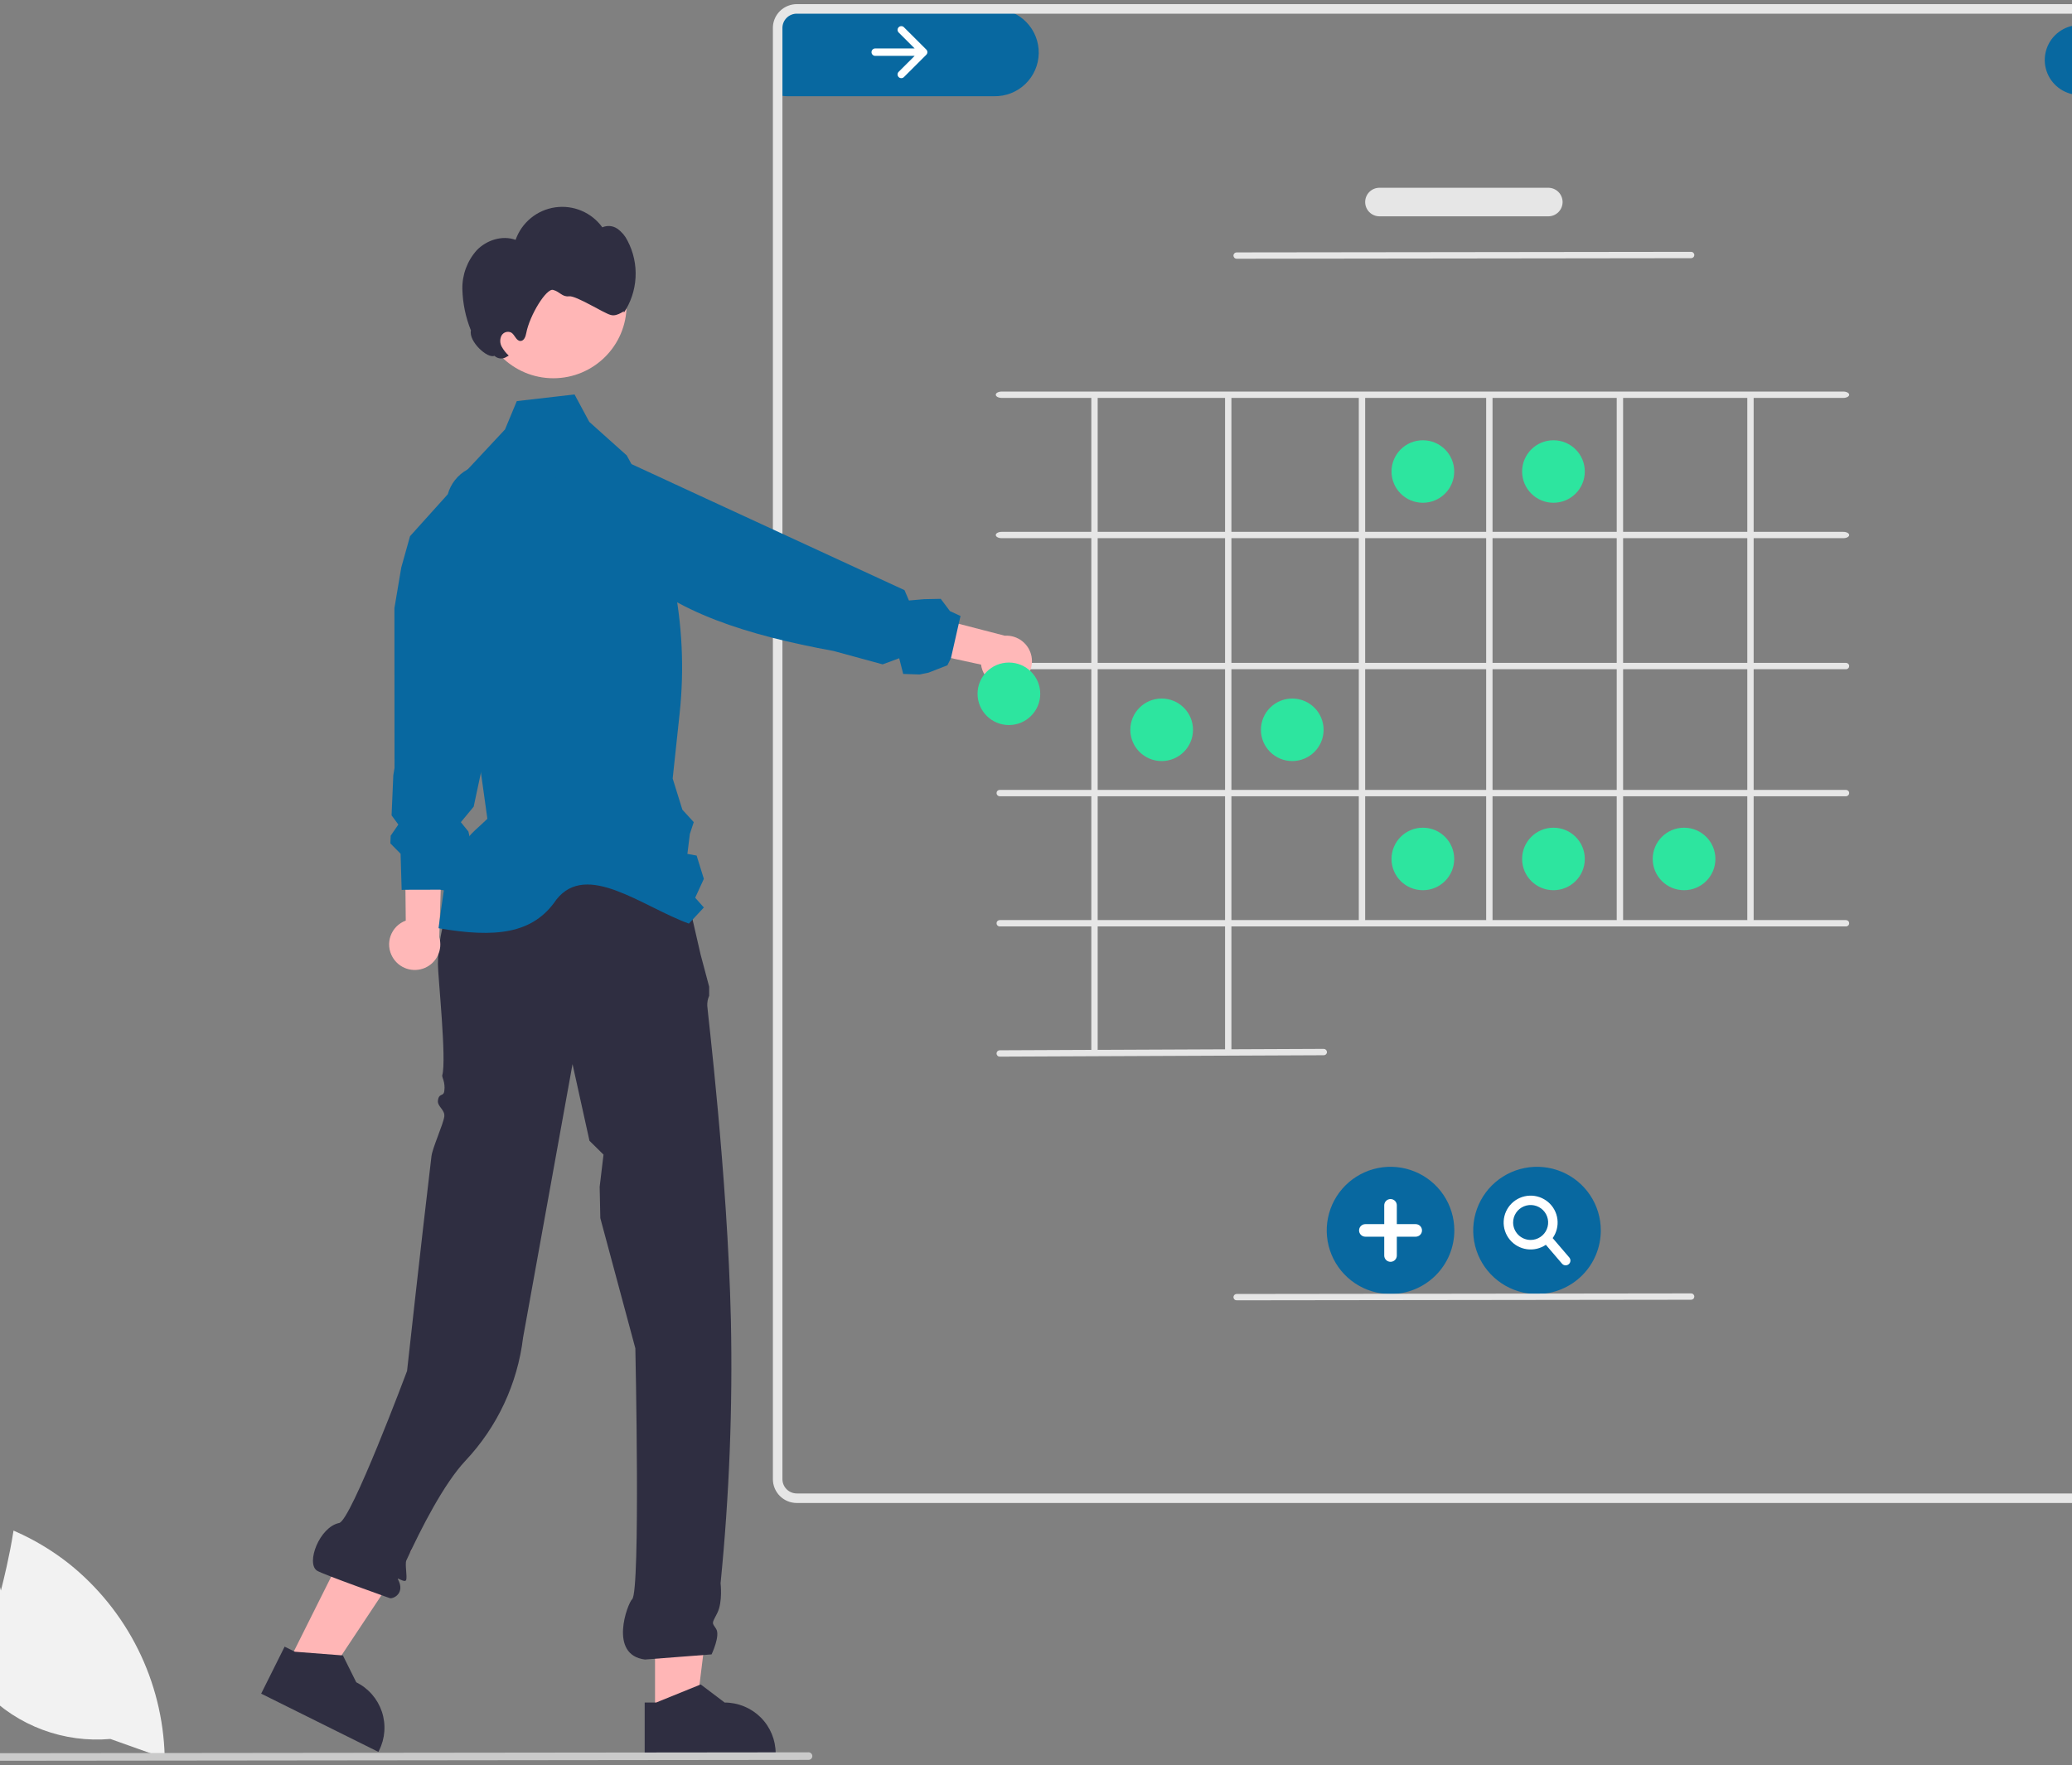 <svg width="250" height="213" viewBox="0 0 250 213" fill="none" xmlns="http://www.w3.org/2000/svg">
<rect x="0" y="0" width="250" height="213" fill="#808080" stroke="none"/>
<g clip-path="url(#clip0_32_751)">
<path d="M125.331 6.435C125.318 7.128 125.17 7.811 124.892 8.446C124.615 9.081 124.215 9.655 123.716 10.136C123.216 10.617 122.626 10.994 121.98 11.248C121.334 11.501 120.644 11.625 119.95 11.613H94.988C94.898 11.61 94.808 11.608 94.717 11.601C94.483 11.586 94.251 11.554 94.021 11.506V2.693C94.021 2.34 94.129 1.996 94.33 1.706C94.532 1.416 94.817 1.195 95.148 1.071H120.14C121.541 1.097 122.875 1.677 123.848 2.683C124.821 3.688 125.354 5.038 125.331 6.435Z" fill="#0868A0"/>
<path d="M257.118 0.5H96.134C95.787 0.499 95.443 0.563 95.12 0.688C94.571 0.892 94.099 1.259 93.765 1.74C93.431 2.22 93.252 2.79 93.253 3.374V178.505C93.253 179.268 93.557 179.998 94.097 180.537C94.637 181.076 95.37 181.379 96.134 181.38H257.118C257.882 181.379 258.615 181.076 259.156 180.537C259.696 179.998 260 179.268 260 178.505V3.374C260 2.612 259.696 1.881 259.156 1.342C258.615 0.803 257.882 0.5 257.118 0.5ZM258.847 178.505C258.847 178.963 258.664 179.401 258.34 179.724C258.016 180.047 257.577 180.229 257.118 180.23H96.134C95.676 180.229 95.237 180.047 94.912 179.724C94.588 179.401 94.406 178.963 94.405 178.505V3.374C94.406 2.917 94.588 2.479 94.912 2.156C95.237 1.832 95.676 1.65 96.134 1.65H257.118C257.577 1.65 258.016 1.832 258.34 2.156C258.664 2.479 258.847 2.917 258.847 3.374V178.505Z" fill="#E6E6E6"/>
<path d="M171.677 60.674C173.766 60.674 175.459 58.985 175.459 56.902C175.459 54.818 173.766 53.13 171.677 53.13C169.588 53.13 167.895 54.818 167.895 56.902C167.895 58.985 169.588 60.674 171.677 60.674Z" fill="#2DE59F"/>
<path d="M187.434 60.674C189.523 60.674 191.216 58.985 191.216 56.902C191.216 54.818 189.523 53.13 187.434 53.13C185.346 53.13 183.653 54.818 183.653 56.902C183.653 58.985 185.346 60.674 187.434 60.674Z" fill="#2DE59F"/>
<path d="M140.162 91.844C142.251 91.844 143.944 90.156 143.944 88.072C143.944 85.989 142.251 84.3 140.162 84.3C138.073 84.3 136.38 85.989 136.38 88.072C136.38 90.156 138.073 91.844 140.162 91.844Z" fill="#2DE59F"/>
<path d="M155.919 91.844C158.008 91.844 159.701 90.156 159.701 88.072C159.701 85.989 158.008 84.3 155.919 84.3C153.831 84.3 152.138 85.989 152.138 88.072C152.138 90.156 153.831 91.844 155.919 91.844Z" fill="#2DE59F"/>
<path d="M171.677 107.43C173.766 107.43 175.459 105.741 175.459 103.658C175.459 101.575 173.766 99.886 171.677 99.886C169.588 99.886 167.895 101.575 167.895 103.658C167.895 105.741 169.588 107.43 171.677 107.43Z" fill="#2DE59F"/>
<path d="M187.434 107.43C189.523 107.43 191.216 105.741 191.216 103.658C191.216 101.575 189.523 99.886 187.434 99.886C185.346 99.886 183.653 101.575 183.653 103.658C183.653 105.741 185.346 107.43 187.434 107.43Z" fill="#2DE59F"/>
<path d="M203.192 107.43C205.281 107.43 206.974 105.741 206.974 103.658C206.974 101.575 205.281 99.886 203.192 99.886C201.103 99.886 199.41 101.575 199.41 103.658C199.41 105.741 201.103 107.43 203.192 107.43Z" fill="#2DE59F"/>
<path d="M108.43 3.287C108.345 3.371 108.298 3.485 108.298 3.604C108.298 3.723 108.345 3.837 108.429 3.921L110.359 5.846H105.601C105.482 5.846 105.368 5.894 105.284 5.978C105.2 6.062 105.152 6.176 105.152 6.294C105.152 6.413 105.2 6.527 105.284 6.611C105.368 6.695 105.482 6.742 105.601 6.743H110.359L108.43 8.667C108.345 8.752 108.298 8.866 108.298 8.985C108.298 9.103 108.345 9.217 108.43 9.302C108.514 9.386 108.628 9.433 108.747 9.433C108.867 9.433 108.981 9.386 109.065 9.302L111.763 6.611C111.847 6.527 111.894 6.413 111.894 6.294C111.894 6.175 111.847 6.061 111.763 5.977L109.065 3.287C108.981 3.203 108.867 3.156 108.747 3.156C108.628 3.156 108.514 3.203 108.43 3.287Z" fill="white"/>
<path d="M222.404 64.949H120.859C120.466 64.949 120.147 64.778 120.147 64.566C120.147 64.354 120.466 64.183 120.859 64.183H222.404C222.797 64.183 223.115 64.354 223.115 64.566C223.115 64.778 222.797 64.949 222.404 64.949Z" fill="#E6E6E6"/>
<path d="M222.404 48.019H120.859C120.466 48.019 120.147 47.848 120.147 47.636C120.147 47.424 120.466 47.253 120.859 47.253H222.404C222.797 47.253 223.115 47.424 223.115 47.636C223.115 47.848 222.797 48.019 222.404 48.019Z" fill="#E6E6E6"/>
<path d="M222.731 80.762H120.623C120.521 80.762 120.423 80.721 120.351 80.65C120.279 80.578 120.239 80.48 120.239 80.379C120.239 80.277 120.279 80.18 120.351 80.108C120.423 80.036 120.521 79.995 120.623 79.995H222.731C222.833 79.995 222.931 80.036 223.003 80.108C223.075 80.18 223.115 80.277 223.115 80.379C223.115 80.48 223.075 80.578 223.003 80.65C222.931 80.721 222.833 80.762 222.731 80.762Z" fill="#E6E6E6"/>
<path d="M222.731 96.091H120.623C120.521 96.091 120.423 96.05 120.351 95.978C120.279 95.906 120.239 95.809 120.239 95.707C120.239 95.606 120.279 95.508 120.351 95.436C120.423 95.365 120.521 95.324 120.623 95.324H222.731C222.833 95.324 222.931 95.365 223.003 95.436C223.075 95.508 223.115 95.606 223.115 95.707C223.115 95.809 223.075 95.906 223.003 95.978C222.931 96.05 222.833 96.091 222.731 96.091Z" fill="#E6E6E6"/>
<path d="M222.731 111.803H120.623C120.521 111.803 120.423 111.762 120.351 111.69C120.279 111.618 120.239 111.521 120.239 111.419C120.239 111.318 120.279 111.22 120.351 111.148C120.423 111.077 120.521 111.036 120.623 111.036H222.731C222.833 111.036 222.931 111.077 223.003 111.148C223.075 111.22 223.115 111.318 223.115 111.419C223.115 111.521 223.075 111.618 223.003 111.69C222.931 111.762 222.833 111.803 222.731 111.803Z" fill="#E6E6E6"/>
<path d="M210.821 111.013V47.874C210.821 47.742 210.993 47.636 211.205 47.636C211.417 47.636 211.589 47.742 211.589 47.874V111.013C211.589 111.144 211.417 111.25 211.205 111.25C210.993 111.25 210.821 111.144 210.821 111.013Z" fill="#E6E6E6"/>
<path d="M195.068 111.013V47.874C195.068 47.742 195.24 47.636 195.453 47.636C195.665 47.636 195.837 47.742 195.837 47.874V111.013C195.837 111.144 195.665 111.25 195.453 111.25C195.24 111.25 195.068 111.144 195.068 111.013Z" fill="#E6E6E6"/>
<path d="M179.316 111.013V47.874C179.316 47.742 179.488 47.636 179.7 47.636C179.912 47.636 180.084 47.742 180.084 47.874V111.013C180.084 111.144 179.912 111.25 179.7 111.25C179.488 111.25 179.316 111.144 179.316 111.013Z" fill="#E6E6E6"/>
<path d="M163.948 111.013V47.874C163.948 47.742 164.12 47.636 164.332 47.636C164.544 47.636 164.716 47.742 164.716 47.874V111.013C164.716 111.144 164.544 111.25 164.332 111.25C164.12 111.25 163.948 111.144 163.948 111.013Z" fill="#E6E6E6"/>
<path d="M147.811 127.048V47.934C147.832 47.849 147.882 47.773 147.951 47.719C148.021 47.665 148.107 47.636 148.195 47.636C148.283 47.636 148.368 47.665 148.438 47.719C148.508 47.773 148.557 47.849 148.579 47.934V127.048C148.557 127.133 148.508 127.209 148.438 127.262C148.368 127.316 148.283 127.346 148.195 127.346C148.107 127.346 148.021 127.316 147.951 127.262C147.882 127.209 147.832 127.133 147.811 127.048Z" fill="#E6E6E6"/>
<path d="M131.674 127.048V47.934C131.696 47.849 131.745 47.773 131.815 47.719C131.884 47.665 131.97 47.636 132.058 47.636C132.146 47.636 132.232 47.665 132.301 47.719C132.371 47.773 132.42 47.849 132.442 47.934V127.048C132.42 127.133 132.371 127.209 132.301 127.262C132.232 127.316 132.146 127.346 132.058 127.346C131.97 127.346 131.884 127.316 131.815 127.262C131.745 127.209 131.696 127.133 131.674 127.048Z" fill="#E6E6E6"/>
<path d="M120.623 127.515C120.521 127.515 120.423 127.475 120.351 127.403C120.279 127.331 120.238 127.234 120.238 127.132C120.238 127.031 120.278 126.933 120.35 126.861C120.422 126.789 120.519 126.748 120.621 126.748L159.719 126.579C159.821 126.581 159.917 126.622 159.989 126.693C160.061 126.764 160.102 126.86 160.105 126.961C160.106 127.011 160.096 127.061 160.077 127.108C160.058 127.154 160.029 127.196 159.994 127.232C159.958 127.268 159.916 127.296 159.87 127.316C159.823 127.335 159.773 127.345 159.723 127.346L120.625 127.515H120.623Z" fill="#E6E6E6"/>
<path d="M149.208 31.226C149.106 31.226 149.008 31.186 148.936 31.114C148.864 31.042 148.824 30.945 148.823 30.843C148.823 30.741 148.864 30.644 148.936 30.572C149.008 30.5 149.106 30.459 149.207 30.459L204.044 30.391H204.045C204.146 30.391 204.244 30.431 204.316 30.503C204.388 30.575 204.429 30.672 204.429 30.774C204.429 30.876 204.389 30.973 204.317 31.045C204.245 31.117 204.147 31.157 204.045 31.158L149.209 31.226H149.208Z" fill="#E6E6E6"/>
<path d="M167.776 156.165C166.253 156.165 164.765 155.714 163.499 154.871C162.233 154.027 161.247 152.828 160.664 151.425C160.081 150.022 159.929 148.478 160.226 146.989C160.523 145.5 161.256 144.131 162.333 143.058C163.409 141.984 164.781 141.253 166.274 140.956C167.767 140.66 169.315 140.812 170.722 141.393C172.128 141.974 173.331 142.959 174.176 144.221C175.022 145.484 175.474 146.968 175.474 148.487C175.474 149.495 175.275 150.494 174.888 151.425C174.501 152.357 173.934 153.203 173.219 153.916C172.504 154.629 171.656 155.194 170.722 155.58C169.788 155.966 168.787 156.165 167.776 156.165Z" fill="#0868A0"/>
<path d="M170.813 147.729H168.535V145.457C168.535 145.256 168.455 145.064 168.313 144.922C168.171 144.78 167.977 144.7 167.776 144.7C167.575 144.7 167.381 144.78 167.239 144.922C167.097 145.064 167.017 145.256 167.017 145.457V147.729H164.739C164.537 147.729 164.344 147.809 164.202 147.951C164.059 148.093 163.979 148.286 163.979 148.487C163.979 148.688 164.059 148.88 164.202 149.022C164.344 149.164 164.537 149.244 164.739 149.244H167.017V151.516C167.016 151.616 167.036 151.715 167.074 151.807C167.112 151.899 167.168 151.983 167.238 152.053C167.309 152.124 167.393 152.18 167.485 152.218C167.577 152.256 167.676 152.276 167.776 152.276C167.876 152.276 167.975 152.256 168.067 152.218C168.159 152.18 168.243 152.124 168.314 152.053C168.384 151.983 168.44 151.899 168.478 151.807C168.516 151.715 168.536 151.616 168.535 151.516V149.244H170.813C171.015 149.244 171.208 149.164 171.35 149.022C171.493 148.88 171.573 148.688 171.573 148.487C171.573 148.286 171.493 148.093 171.35 147.951C171.208 147.809 171.015 147.729 170.813 147.729Z" fill="white"/>
<path d="M185.45 156.165C183.927 156.165 182.439 155.714 181.173 154.871C179.907 154.027 178.92 152.828 178.338 151.425C177.755 150.022 177.603 148.478 177.9 146.989C178.197 145.5 178.93 144.131 180.006 143.058C181.083 141.984 182.455 141.253 183.948 140.956C185.441 140.66 186.989 140.812 188.395 141.393C189.802 141.974 191.004 142.959 191.85 144.221C192.696 145.484 193.147 146.968 193.147 148.487C193.147 149.495 192.948 150.494 192.561 151.425C192.175 152.357 191.607 153.203 190.893 153.916C190.178 154.629 189.329 155.194 188.395 155.58C187.461 155.966 186.46 156.165 185.45 156.165Z" fill="#0868A0"/>
<path d="M189.346 151.754L187.34 149.413C187.81 148.75 188.014 147.936 187.912 147.131C187.81 146.326 187.41 145.588 186.79 145.063C186.17 144.538 185.375 144.263 184.562 144.292C183.75 144.322 182.977 144.654 182.397 145.223C181.817 145.792 181.472 146.557 181.429 147.367C181.386 148.177 181.649 148.974 182.165 149.601C182.682 150.227 183.415 150.639 184.22 150.754C185.026 150.868 185.845 150.678 186.517 150.221L188.469 152.501C188.569 152.616 188.71 152.687 188.862 152.698C189.014 152.71 189.164 152.661 189.28 152.562C189.396 152.464 189.468 152.323 189.48 152.172C189.492 152.02 189.444 151.87 189.346 151.754ZM182.568 147.529C182.568 147.112 182.692 146.704 182.924 146.358C183.156 146.011 183.486 145.741 183.872 145.582C184.259 145.422 184.683 145.38 185.093 145.462C185.503 145.543 185.88 145.744 186.175 146.038C186.471 146.333 186.672 146.709 186.754 147.118C186.835 147.526 186.793 147.95 186.633 148.335C186.473 148.721 186.203 149.05 185.855 149.281C185.508 149.513 185.099 149.637 184.681 149.637C184.121 149.636 183.584 149.414 183.188 149.018C182.791 148.623 182.569 148.088 182.568 147.529Z" fill="white"/>
<path d="M149.208 156.922C149.106 156.922 149.008 156.882 148.936 156.81C148.864 156.738 148.824 156.641 148.823 156.539C148.823 156.437 148.864 156.34 148.936 156.268C149.008 156.196 149.106 156.156 149.207 156.156L204.044 156.087H204.045C204.146 156.087 204.244 156.127 204.316 156.199C204.388 156.271 204.429 156.368 204.429 156.47C204.429 156.572 204.389 156.669 204.317 156.741C204.245 156.813 204.147 156.853 204.045 156.853L149.209 156.922H149.208Z" fill="#E6E6E6"/>
<path d="M79.034 207.06L83.935 207.059L86.267 188.204L79.033 188.204L79.034 207.06Z" fill="#FFB6B6"/>
<path d="M77.785 205.463V211.798H93.588V211.599C93.587 209.971 92.939 208.411 91.786 207.26C90.632 206.11 89.068 205.463 87.436 205.463L84.547 203.279L84.397 203.34L79.165 205.463H77.785Z" fill="#2F2E41"/>
<path d="M34.748 200.704L39.135 202.885L49.655 187.047L43.181 183.828L34.748 200.704Z" fill="#FFB6B6"/>
<path d="M31.511 204.39L45.654 211.418L45.742 211.242C46.103 210.521 46.318 209.736 46.374 208.933C46.431 208.129 46.328 207.322 46.072 206.558C45.816 205.794 45.411 205.088 44.881 204.48C44.351 203.872 43.706 203.374 42.983 203.014L41.373 199.776L41.204 199.765L35.58 199.332L35.464 199.274L34.342 198.718L31.511 204.39Z" fill="#2F2E41"/>
<path d="M82.358 105.711L55.332 106.655L55.144 106.382C55.144 106.382 52.838 111.747 52.838 116.346C52.838 117.874 53.904 127.875 53.362 129.767C53.295 130.002 53.759 130.579 53.607 131.674C53.508 132.385 52.964 131.838 52.838 132.824C52.748 133.531 53.707 133.922 53.607 134.74C53.497 135.634 52.179 138.53 52.06 139.524C50.797 150.111 49.114 165.448 49.114 165.448C49.114 165.448 42.357 183.499 40.928 183.792C38.529 184.284 36.909 188.635 38.238 189.54C38.871 189.971 47.054 192.87 47.054 192.87C47.503 192.951 48.91 192.248 48.014 190.584C47.849 190.277 48.833 191.057 48.996 190.69C49.17 190.3 48.829 188.748 49.028 188.315C50.816 184.428 53.562 179.042 56.163 176.276C60.008 172.189 62.442 166.984 63.112 161.42L69.079 128.415L71.125 137.671L72.817 139.339L72.353 143.228L72.433 147.003L76.659 162.715C76.659 162.715 77.293 192.058 76.275 192.989C75.724 193.494 73.384 199.71 77.812 200.271L85.857 199.652C85.857 199.652 86.941 197.373 86.399 196.562C85.857 195.752 85.889 195.973 86.55 194.646C87.212 193.319 86.941 191.07 86.941 191.07C87.994 180.503 88.41 169.883 88.186 159.266C87.782 141.828 85.338 121.796 85.338 121.388C85.318 120.971 85.395 120.554 85.564 120.172V119.071L84.526 115.171L82.358 105.711Z" fill="#2F2E41"/>
<path d="M47.369 115.516C47.142 115.13 47.003 114.699 46.962 114.253C46.92 113.807 46.977 113.358 47.129 112.937C47.28 112.516 47.522 112.133 47.838 111.815C48.154 111.497 48.536 111.252 48.957 111.097L48.763 91.729L53.552 94.751L53.002 113.108C53.215 113.831 53.156 114.607 52.834 115.288C52.513 115.97 51.952 116.511 51.258 116.808C50.563 117.104 49.784 117.137 49.067 116.899C48.35 116.661 47.746 116.169 47.369 115.516Z" fill="#FFB8B8"/>
<path d="M48.462 107.397L48.87 107.377L48.919 107.378L50.427 107.373L52.911 107.368L53.091 107.365L53.172 107.381L54.02 107.528L54.056 107.301L55.709 104.151L56.98 102.407L56.517 100.352L55.605 99.219L57.154 97.347L57.35 96.422L58.647 90.34L62.945 70.168L62.945 70.156L63.035 69.728L64.433 63.175L64.002 61.527L63.523 59.718C63.216 58.569 62.504 57.569 61.518 56.901C61.091 56.613 60.62 56.393 60.123 56.251C59.49 56.064 58.826 56.01 58.171 56.091L58.163 56.093C57.792 56.139 57.426 56.227 57.075 56.356L56.935 56.41C56.74 56.489 56.55 56.58 56.367 56.683C55.8 56.998 55.3 57.422 54.899 57.931C54.497 58.44 54.201 59.024 54.027 59.648L49.473 64.708L48.672 67.571L48.415 68.49L47.589 73.392L47.602 92.68L47.455 93.554L47.246 98.397L48.062 99.507L47.14 100.852L47.108 101.591L47.102 101.781L48.334 103.029L48.413 105.721L48.462 107.397Z" fill="#0868A0"/>
<path d="M52.911 112.017C59.734 113.194 64.31 112.746 67.126 108.568C70.8 103.902 77.481 109.411 83.118 111.46L83.787 110.739L84.924 109.517L83.879 108.337L84.924 106.06L84.052 103.251L82.938 103.048L83.237 100.63L83.706 99.216L82.331 97.71L81.163 93.951L82.004 86.083C83.156 75.299 80.924 64.424 75.618 54.958L72.426 52.099L71.1 50.911L69.321 47.6L67.443 47.819L62.356 48.405L62.183 48.819L60.934 51.823L56.398 56.683C55.756 57.371 55.269 58.187 54.968 59.076C54.667 59.966 54.559 60.91 54.652 61.844L54.783 63.155L54.879 64.098L55.332 68.635L57.18 87.171L57.319 88.156L58.806 98.814C56.389 101.144 56.242 100.635 55.216 104.736C55.101 105.192 53.764 106.207 53.679 106.652C53.56 107.28 52.911 112.017 52.911 112.017Z" fill="#0868A0"/>
<path d="M66.766 45.647C71.645 45.647 75.601 41.701 75.601 36.834C75.601 31.967 71.645 28.022 66.766 28.022C61.886 28.022 57.93 31.967 57.93 36.834C57.93 41.701 61.886 45.647 66.766 45.647Z" fill="#FFB6B6"/>
<path d="M57.522 30.2C58.708 28.969 60.602 28.361 62.211 28.946C62.571 27.919 63.206 27.011 64.048 26.319C64.889 25.627 65.905 25.179 66.984 25.024C68.063 24.868 69.165 25.011 70.168 25.436C71.172 25.861 72.039 26.553 72.676 27.436C72.967 27.306 73.287 27.253 73.605 27.282C73.922 27.311 74.227 27.422 74.49 27.603C75.01 27.972 75.43 28.466 75.71 29.039C76.433 30.408 76.769 31.947 76.684 33.491C76.6 35.036 76.097 36.528 75.229 37.81C75.575 37.114 74.602 38.313 73.655 37.999C72.841 37.786 69.498 35.648 68.663 35.756C67.829 35.864 67.558 35.193 66.742 34.99C65.943 34.735 63.902 38.031 63.493 40.212C63.416 40.625 63.228 41.138 62.806 41.148C62.287 41.16 62.132 40.418 61.694 40.14C61.488 40.035 61.249 40.014 61.027 40.082C60.806 40.15 60.62 40.3 60.508 40.502C60.405 40.71 60.354 40.939 60.358 41.17C60.363 41.402 60.422 41.629 60.532 41.832C60.756 42.237 61.044 42.603 61.385 42.916L61.158 43.041C60.935 43.2 60.663 43.277 60.389 43.259C60.115 43.24 59.856 43.127 59.656 42.939C58.812 43.319 56.517 41.177 56.822 39.882C56.181 38.294 55.831 36.604 55.787 34.892C55.752 33.166 56.371 31.49 57.522 30.2Z" fill="#2F2E41"/>
<path d="M122.335 82.73C121.907 82.865 121.455 82.904 121.01 82.845C120.565 82.787 120.138 82.631 119.76 82.391C119.382 82.15 119.062 81.829 118.821 81.451C118.581 81.073 118.426 80.647 118.369 80.204L99.393 76.087L103.412 72.101L121.233 76.717C121.987 76.67 122.732 76.9 123.327 77.365C123.923 77.829 124.326 78.495 124.462 79.236C124.598 79.977 124.456 80.742 124.064 81.386C123.672 82.03 123.057 82.508 122.335 82.73Z" fill="#FFB8B8"/>
<path d="M71.053 55.407C69.954 55.447 68.898 55.852 68.055 56.557C67.588 56.943 67.199 57.413 66.907 57.944C66.587 58.519 66.387 59.154 66.32 59.809L66.32 59.812C66.222 60.777 66.412 61.749 66.867 62.605C67.322 63.462 68.021 64.165 68.876 64.626L75.127 68.005L75.918 68.432C81.245 73.847 90.226 76.677 100.557 78.555L106.497 80.175L108.494 79.436L108.978 81.33L110.966 81.395L112.047 81.171L114.309 80.286L114.741 79.419L114.741 79.415L115.67 75.307L115.676 75.28L115.676 75.276L115.892 74.336L114.616 73.747L113.507 72.269L111.5 72.309L109.67 72.468L109.134 71.217L85.943 60.514L81.142 58.295L81.13 58.288L80.901 58.181L74.637 55.29L72.931 55.344L71.053 55.407Z" fill="#0868A0"/>
<path d="M121.73 87.499C123.818 87.499 125.511 85.81 125.511 83.727C125.511 81.644 123.818 79.955 121.73 79.955C119.641 79.955 117.948 81.644 117.948 83.727C117.948 85.81 119.641 87.499 121.73 87.499Z" fill="#2DE59F"/>
<path d="M13.319 209.857C10.544 210.101 7.75 209.723 5.141 208.752C2.531 207.781 0.172 206.241 -1.765 204.244C-4.297 201.582 -6.035 198.154 -7.715 194.84C-8.204 193.875 -8.71 192.878 -9.224 191.922C-9.798 190.879 -10.045 189.69 -9.935 188.506C-9.825 187.322 -9.361 186.199 -8.605 185.28C-7.88 184.361 -6.896 183.68 -5.78 183.324C-4.664 182.969 -3.466 182.954 -2.341 183.284L-2.096 183.354L0.111 191.944C0.44 190.663 1.147 187.776 1.593 184.948L1.631 184.711L1.85 184.808C4.155 185.825 6.322 187.128 8.3 188.685C11.804 191.488 14.654 195.02 16.652 199.033C18.65 203.046 19.748 207.445 19.869 211.924L19.875 212.192L13.319 209.857Z" fill="#F2F2F2"/>
<path d="M97.556 212.382L-9.543 212.5C-9.664 212.5 -9.78 212.452 -9.866 212.366C-9.952 212.281 -10 212.165 -10 212.044C-10 211.923 -9.952 211.807 -9.866 211.721C-9.78 211.635 -9.664 211.587 -9.543 211.587L97.556 211.47C97.677 211.47 97.793 211.518 97.879 211.604C97.964 211.689 98.012 211.805 98.012 211.926C98.012 212.047 97.964 212.163 97.879 212.248C97.793 212.334 97.677 212.382 97.556 212.382Z" fill="#CACACA"/>
<path d="M186.808 26.107H166.445C165.986 26.107 165.546 25.925 165.222 25.602C164.898 25.278 164.716 24.84 164.716 24.382C164.716 23.925 164.898 23.486 165.222 23.163C165.546 22.84 165.986 22.658 166.445 22.658H186.808C187.266 22.658 187.706 22.84 188.03 23.163C188.355 23.486 188.537 23.925 188.537 24.382C188.537 24.84 188.355 25.278 188.03 25.602C187.706 25.925 187.266 26.107 186.808 26.107Z" fill="#E6E6E6"/>
<path d="M250.946 11.463C250.108 11.463 249.29 11.215 248.594 10.751C247.898 10.287 247.355 9.628 247.035 8.856C246.714 8.085 246.63 7.236 246.794 6.417C246.957 5.598 247.36 4.846 247.952 4.255C248.544 3.665 249.299 3.262 250.12 3.1C250.941 2.937 251.792 3.02 252.565 3.34C253.339 3.659 254 4.201 254.465 4.895C254.93 5.589 255.179 6.406 255.179 7.241C255.179 8.36 254.733 9.434 253.939 10.226C253.145 11.018 252.068 11.463 250.946 11.463Z" fill="#0868A0"/>
</g>
<defs>
<clipPath id="clip0_32_751">
<rect width="270" height="212" fill="white" transform="translate(-10 0.5)"/>
</clipPath>
</defs>
</svg>
